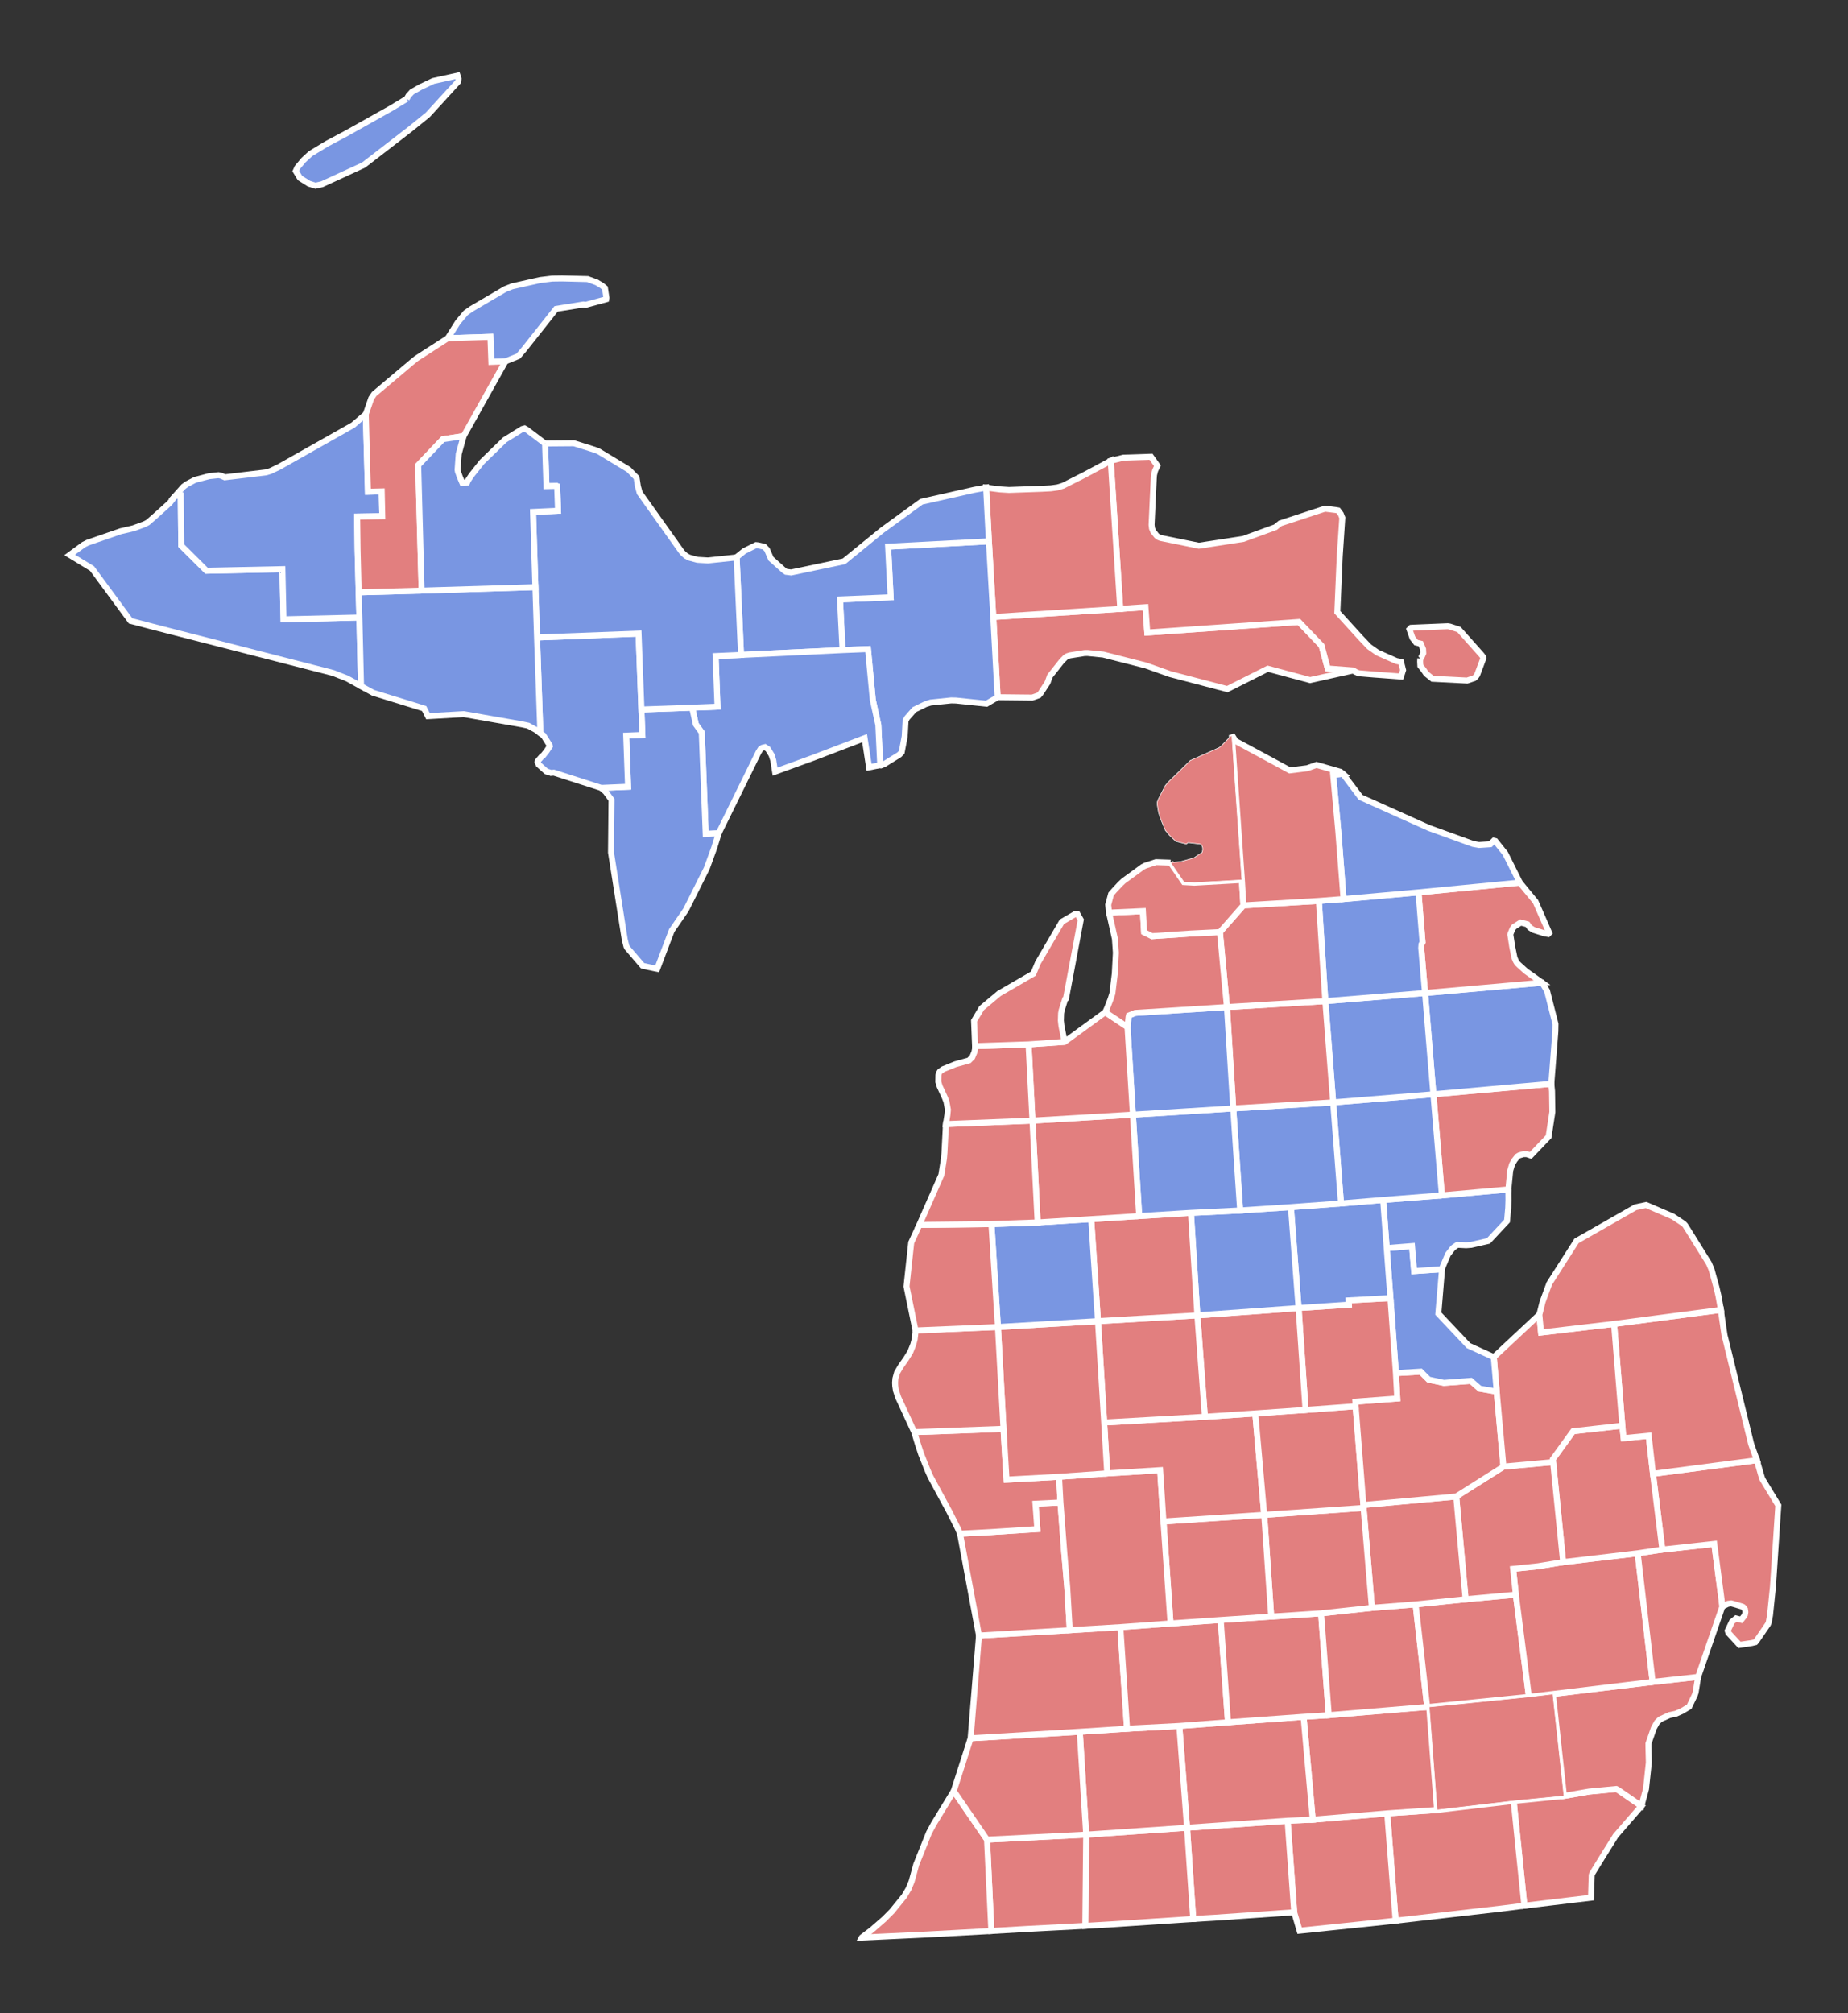 <?xml version="1.0" encoding="UTF-8" standalone="no"?>
<!-- Created with Inkscape (http://www.inkscape.org/) -->

<svg
   xmlns:dc="http://purl.org/dc/elements/1.1/"
   xmlns:cc="http://creativecommons.org/ns#"
   xmlns:rdf="http://www.w3.org/1999/02/22-rdf-syntax-ns#"
   xmlns:svg="http://www.w3.org/2000/svg"
   xmlns="http://www.w3.org/2000/svg"
   xmlns:sodipodi="http://sodipodi.sourceforge.net/DTD/sodipodi-0.dtd"
   xmlns:inkscape="http://www.inkscape.org/namespaces/inkscape"
   width="287.032"
   height="312.667"
   id="svg6173"
   sodipodi:version="0.32"
   inkscape:version="0.91 r13725"
   version="1.0"
   sodipodi:docname="Michigan gubernatorial election 1978.svg"
   inkscape:output_extension="org.inkscape.output.svg.inkscape">
  <rect width="100%" height="100%" fill="#333333" stroke="none"/>
  <title
     id="title4217">Michigan gubernatorial election 1978</title>
  <defs
     id="defs6175">
    <inkscape:perspective
       sodipodi:type="inkscape:persp3d"
       inkscape:vp_x="0 : 526.18109 : 1"
       inkscape:vp_y="0 : 1000 : 0"
       inkscape:vp_z="744.09448 : 526.18109 : 1"
       inkscape:persp3d-origin="372.04724 : 350.78739 : 1"
       id="perspective6181" />
  </defs>
  <sodipodi:namedview
     id="base"
     pagecolor="#ffffff"
     bordercolor="#666666"
     borderopacity="1.0"
     gridtolerance="10000"
     guidetolerance="10"
     objecttolerance="10"
     inkscape:pageopacity="0.0"
     inkscape:pageshadow="2"
     inkscape:zoom="1.3653484"
     inkscape:cx="172.68953"
     inkscape:cy="151.27986"
     inkscape:document-units="px"
     inkscape:current-layer="layer1"
     showgrid="false"
     showguides="true"
     inkscape:guide-bbox="true"
     inkscape:window-width="1024"
     inkscape:window-height="721"
     inkscape:window-x="726"
     inkscape:window-y="75"
     inkscape:window-maximized="0" />
  <g
     inkscape:label="Layer 1"
     inkscape:groupmode="layer"
     id="layer1"
     transform="translate(-294.328,-306.956)">
    <path
       style="font-size:12px;fill-opacity:1;fill-rule:nonzero;stroke:#ffffff;stroke-width:0.928;fill:#7996e2"
       d="M 321.575,383.937 L 322.402,383.911 L 322.484,391.699 L 326.403,395.601 L 338.192,395.351 L 338.369,403.144 L 350.149,402.862 L 350.405,413.526 L 348.229,412.326 L 346.113,411.495 L 344.794,411.146 L 343.105,410.716 L 320.647,404.959 L 317.486,404.141 L 314.607,403.385 L 308.628,395.261 L 305.15,393.143 L 307.32,391.549 L 307.955,391.232 L 313.067,389.465 L 315.038,389.008 L 316.765,388.378 L 317.288,388.101 L 318.294,387.232 L 320.682,385.079 L 321.575,383.937"
       id="MI_Gogebic"
       inkscape:label="Gogebic, MI" />
    <path
       style="font-size:12px;fill-opacity:1;fill-rule:nonzero;stroke:#ffffff;stroke-width:0.928;fill:#7996e2"
       d="M 351.144,371.28 L 351.476,383.33 L 353.617,383.276 L 353.704,387.132 L 349.803,387.196 L 349.867,392.32 L 350.037,398.956 L 350.149,402.862 L 338.369,403.144 L 338.192,395.351 L 326.403,395.601 L 322.484,391.699 L 322.402,383.911 L 321.575,383.937 L 322.821,382.538 L 323.346,382.152 L 324.613,381.486 L 326.812,380.91 L 328.262,380.755 L 328.673,380.839 L 329.244,381.088 L 335.641,380.323 L 336.32,380.12 L 337.649,379.485 L 349.154,372.988 L 351.144,371.28"
       id="MI_Ontonagon"
       inkscape:label="Ontonagon, MI" />
    <path
       style="font-size:12px;fill-opacity:1;fill-rule:nonzero;stroke:#ffffff;stroke-width:0.928;fill:#e27f7f"
       d="M 537.247,585.88 L 541.171,585.198 L 545.359,584.8 L 545.637,584.941 L 549.272,587.446 L 545.273,592.06 L 543.316,595.194 L 541.765,597.718 L 541.611,597.985 L 541.552,598.186 L 541.442,601.684 L 531.096,602.926 L 529.428,586.657 L 537.247,585.88"
       id="MI_Monroe"
       inkscape:label="Monroe, MI" />
    <path
       style="font-size:12px;fill-opacity:1;fill-rule:nonzero;stroke:#ffffff;stroke-width:0.928;fill:#e27f7f"
       d="M 529.428,586.657 L 531.096,602.926 L 527.171,603.418 L 511.098,605.253 L 509.79,588.59 L 517.534,588.059 L 529.428,586.657"
       id="MI_Lenawee"
       inkscape:label="Lenawee, MI" />
    <path
       style="font-size:12px;fill-opacity:1;fill-rule:nonzero;stroke:#ffffff;stroke-width:0.928;fill:#e27f7f"
       d="M 509.79,588.59 L 511.098,605.253 L 509.81,605.394 L 496.185,606.807 L 495.342,603.949 L 494.321,589.733 L 498.226,589.565 L 509.79,588.59"
       id="MI_Hillsdale"
       inkscape:label="Hillsdale, MI" />
    <path
       style="font-size:12px;fill-opacity:1;fill-rule:nonzero;stroke:#ffffff;stroke-width:0.928;fill:#e27f7f"
       d="M 478.699,590.82 L 494.321,589.733 L 495.342,603.949 L 482.87,604.802 L 479.659,604.99 L 478.699,590.82"
       id="MI_Branch"
       inkscape:label="Branch, MI" />
    <path
       style="font-size:12px;fill-opacity:1;fill-rule:nonzero;stroke:#ffffff;stroke-width:0.928;fill:#e27f7f"
       d="M 463.032,591.895 L 478.699,590.82 L 479.659,604.99 L 467.315,605.804 L 462.895,606.061 L 463.032,591.895"
       id="MI_St._Joseph"
       inkscape:label="St. Joseph, MI" />
    <path
       style="font-size:12px;fill-opacity:1;fill-rule:nonzero;stroke:#ffffff;stroke-width:0.928;fill:#e27f7f"
       d="M 447.633,592.669 L 463.032,591.895 L 462.895,606.061 L 453.789,606.539 L 448.304,606.857 L 447.633,592.669"
       id="MI_Cass"
       inkscape:label="Cass, MI" />
    <path
       style="font-size:12px;fill-opacity:1;fill-rule:nonzero;stroke:#ffffff;stroke-width:0.928;fill:#e27f7f"
       d="M 442.463,585.122 L 447.633,592.669 L 448.304,606.857 L 438.288,607.4 L 428.183,607.876 L 428.198,607.849 L 429.732,606.685 L 431.664,605.003 L 432.881,603.778 L 434.775,601.446 L 435.446,600.304 L 435.912,599.183 L 436.647,596.507 L 438.612,591.608 L 439.347,590.236 L 442.463,585.122"
       id="MI_Berrien"
       inkscape:label="Berrien, MI" />
    <path
       style="font-size:12px;fill-opacity:1;fill-rule:nonzero;stroke:#ffffff;stroke-width:0.928;fill:#e27f7f"
       d="M 551.018,568.177 L 558.081,567.395 L 557.692,569.814 L 557.548,570.236 L 556.698,572.02 L 555.575,572.694 L 554.633,573.109 L 553.784,573.292 L 553.656,573.311 L 552.178,573.985 L 551.697,574.454 L 551.208,575.334 L 550.361,577.766 L 550.368,577.921 L 550.361,578.068 L 550.427,580.689 L 549.988,584.804 L 549.272,587.446 L 545.637,584.941 L 545.359,584.8 L 541.171,585.198 L 537.247,585.88 L 535.52,570.047 L 551.018,568.177"
       id="MI_Wayne"
       inkscape:label="Wayne, MI" />
    <path
       style="font-size:12px;fill-opacity:1;fill-rule:nonzero;stroke:#ffffff;stroke-width:0.928;fill:#e27f7f"
       d="M 515.997,572.067 L 516.314,572.054 L 517.534,588.059 L 509.79,588.59 L 498.226,589.565 L 496.801,573.592 L 500.718,573.336 L 515.997,572.067"
       id="MI_Jackson"
       inkscape:label="Jackson, MI" />
    <path
       style="font-size:12px;fill-opacity:1;fill-rule:nonzero;stroke:#ffffff;stroke-width:0.928;fill:#e27f7f"
       d="M 485.06,574.439 L 496.801,573.592 L 498.226,589.565 L 494.321,589.733 L 478.699,590.82 L 477.501,575.014 L 485.06,574.439"
       id="MI_Calhoun"
       inkscape:label="Calhoun, MI" />
    <path
       style="font-size:12px;fill-opacity:1;fill-rule:nonzero;stroke:#ffffff;stroke-width:0.928;fill:#e27f7f"
       d="M 469.379,575.438 L 477.501,575.014 L 478.699,590.82 L 463.032,591.895 L 462.033,575.915 L 469.379,575.438"
       id="MI_Kalamazoo"
       inkscape:label="Kalamazoo, MI" />
    <path
       style="font-size:12px;fill-opacity:1;fill-rule:nonzero;stroke:#ffffff;stroke-width:0.928;fill:#e27f7f"
       d="M 445.085,576.927 L 462.033,575.915 L 463.032,591.895 L 447.633,592.669 L 442.463,585.122 L 445.085,576.927"
       id="MI_Van_Buren"
       inkscape:label="Van Buren, MI" />
    <path
       style="font-size:12px;fill-opacity:1;fill-rule:nonzero;stroke:#ffffff;stroke-width:0.928;fill:#e27f7f"
       d="M 460.485,560.14 L 468.338,559.664 L 469.379,575.438 L 462.033,575.915 L 445.085,576.927 L 446.385,560.974 L 460.485,560.14"
       id="MI_Allegan"
       inkscape:label="Allegan, MI" />
    <path
       style="font-size:12px;fill-opacity:1;fill-rule:nonzero;stroke:#ffffff;stroke-width:0.928;fill:#e27f7f"
       d="M 483.93,558.554 L 485.06,574.439 L 477.501,575.014 L 469.379,575.438 L 468.338,559.664 L 476.137,559.094 L 483.93,558.554"
       id="MI_Barry"
       inkscape:label="Barry, MI" />
    <path
       style="font-size:12px;fill-opacity:1;fill-rule:nonzero;stroke:#ffffff;stroke-width:0.928;fill:#e27f7f"
       d="M 491.772,558.028 L 499.517,557.522 L 500.718,573.336 L 496.801,573.592 L 485.06,574.439 L 483.93,558.554 L 491.772,558.028"
       id="MI_Eaton"
       inkscape:label="Eaton, MI" />
    <path
       style="font-size:12px;fill-opacity:1;fill-rule:nonzero;stroke:#ffffff;stroke-width:0.928;fill:#e27f7f"
       d="M 507.41,556.668 L 514.201,556.129 L 515.997,572.067 L 500.718,573.336 L 499.517,557.522 L 507.41,556.668"
       id="MI_Ingham"
       inkscape:label="Ingham, MI" />
    <path
       style="font-size:12px;fill-opacity:1;fill-rule:nonzero;stroke:#ffffff;stroke-width:0.928;fill:#e27f7f"
       d="M 529.769,554.621 L 531.804,570.493 L 516.314,572.054 L 515.997,572.067 L 514.201,556.129 L 521.968,555.332 L 529.769,554.621"
       id="MI_Livingston"
       inkscape:label="Livingston, MI" />
    <path
       style="font-size:12px;fill-opacity:1;fill-rule:nonzero;stroke:#ffffff;stroke-width:0.928;fill:#e27f7f"
       d="M 548.693,548.196 L 551.018,568.177 L 535.52,570.047 L 531.804,570.493 L 529.769,554.621 L 529.345,550.615 L 533.234,550.206 L 537.114,549.568 L 548.693,548.196"
       id="MI_Oakland"
       inkscape:label="Oakland, MI" />
    <path
       style="font-size:12px;fill-opacity:1;fill-rule:nonzero;stroke:#ffffff;stroke-width:0.928;fill:#e27f7f"
       d="M 552.524,547.623 L 560.587,546.735 L 561.722,555.38 L 561.845,556.462 L 558.081,567.395 L 551.018,568.177 L 548.693,548.196 L 552.524,547.623"
       id="MI_Macomb"
       inkscape:label="Macomb, MI" />
    <path
       style="font-size:12px;fill-opacity:1;fill-rule:nonzero;stroke:#ffffff;stroke-width:0.928;fill:#e27f7f"
       d="M 551.07,535.853 L 567.214,533.736 L 567.28,534.024 L 567.837,535.968 L 568.06,536.661 L 570.538,540.746 L 569.702,553.387 L 569.247,557.821 L 569.049,558.92 L 568.922,559.216 L 567.131,561.823 L 566.968,562.005 L 566.402,562.14 L 564.503,562.424 L 562.775,560.549 L 562.671,560.228 L 563.33,558.835 L 563.975,558.311 L 564.773,558.525 L 565.212,557.97 L 565.35,557.727 L 565.419,557.336 L 565.359,556.904 L 565.091,556.557 L 564.936,556.472 L 563.591,556.072 L 563.216,555.973 L 562.706,556.043 L 561.895,556.437 L 561.845,556.462 L 561.722,555.38 L 560.587,546.735 L 552.524,547.623 L 551.07,535.853"
       id="MI_St._Clair"
       inkscape:label="St. Clair, MI" />
    <path
       style="font-size:12px;fill-opacity:1;fill-rule:nonzero;stroke:#ffffff;stroke-width:0.928;fill:#e27f7f"
       d="M 535.558,534.036 L 535.516,533.587 L 538.662,529.238 L 546.312,528.375 L 546.517,530.32 L 550.405,529.935 L 551.07,535.853 L 552.524,547.623 L 548.693,548.196 L 537.114,549.568 L 535.558,534.036"
       id="MI_Lapeer"
       inkscape:label="Lapeer, MI" />
    <path
       style="font-size:12px;fill-opacity:1;fill-rule:nonzero;stroke:#ffffff;stroke-width:0.928;fill:#e27f7f"
       d="M 527.845,534.737 L 535.558,534.036 L 537.114,549.568 L 533.234,550.206 L 529.345,550.615 L 529.769,554.621 L 521.968,555.332 L 520.507,539.375 L 527.845,534.737"
       id="MI_Genesee"
       inkscape:label="Genesee, MI" />
    <path
       style="font-size:12px;fill-opacity:1;fill-rule:nonzero;stroke:#ffffff;stroke-width:0.928;fill:#e27f7f"
       d="M 520.507,539.375 L 521.968,555.332 L 514.201,556.129 L 507.41,556.668 L 506.118,541.148 L 506.091,540.69 L 520.507,539.375"
       id="MI_Shiawassee"
       inkscape:label="Shiawassee, MI" />
    <path
       style="font-size:12px;fill-opacity:1;fill-rule:nonzero;stroke:#ffffff;stroke-width:0.928;fill:#e27f7f"
       d="M 506.118,541.148 L 507.41,556.668 L 499.517,557.522 L 491.772,558.028 L 490.687,542.22 L 506.118,541.148"
       id="MI_Clinton"
       inkscape:label="Clinton, MI" />
    <path
       style="font-size:12px;fill-opacity:1;fill-rule:nonzero;stroke:#ffffff;stroke-width:0.928;fill:#e27f7f"
       d="M 475.036,543.253 L 490.687,542.22 L 491.772,558.028 L 483.93,558.554 L 476.137,559.094 L 475.036,543.253"
       id="MI_Ionia"
       inkscape:label="Ionia, MI" />
    <path
       style="font-size:12px;fill-opacity:1;fill-rule:nonzero;stroke:#ffffff;stroke-width:0.928;fill:#e27f7f"
       d="M 459.037,540.304 L 459.638,548.192 L 460.093,553.512 L 460.485,560.14 L 446.385,560.974 L 443.439,545.153 L 448.274,544.899 L 455.445,544.435 L 455.158,540.492 L 459.037,540.304"
       id="MI_Ottawa"
       inkscape:label="Ottawa, MI" />
    <path
       style="font-size:12px;fill-opacity:1;fill-rule:nonzero;stroke:#ffffff;stroke-width:0.928;fill:#e27f7f"
       d="M 436.33,529.382 L 450.194,528.868 L 450.665,536.756 L 458.823,536.312 L 459.037,540.304 L 455.158,540.492 L 455.445,544.435 L 448.274,544.899 L 443.439,545.153 L 443.099,544.345 L 441.784,541.727 L 438.876,536.355 L 438.431,535.37 L 437.4,532.78 L 436.876,531.185 L 436.33,529.382"
       id="MI_Muskegon"
       inkscape:label="Muskegon, MI" />
    <path
       style="font-size:12px;fill-opacity:1;fill-rule:nonzero;stroke:#ffffff;stroke-width:0.928;fill:#e27f7f"
       d="M 458.823,536.312 L 466.299,535.786 L 474.519,535.285 L 475.036,543.253 L 476.137,559.094 L 468.338,559.664 L 460.485,560.14 L 460.093,553.512 L 459.638,548.192 L 459.037,540.304 L 458.823,536.312"
       id="MI_Kent"
       inkscape:label="Kent, MI" />
    <path
       style="font-size:12px;fill-opacity:1;fill-rule:nonzero;stroke:#ffffff;stroke-width:0.928;fill:#e27f7f"
       d="M 489.296,526.474 L 490.687,542.22 L 475.036,543.253 L 474.519,535.285 L 466.299,535.786 L 465.828,527.883 L 481.469,526.994 L 489.296,526.474"
       id="MI_Montcalm"
       inkscape:label="Montcalm, MI" />
    <path
       style="font-size:12px;fill-opacity:1;fill-rule:nonzero;stroke:#ffffff;stroke-width:0.928;fill:#e27f7f"
       d="M 497.107,525.933 L 504.884,525.361 L 506.091,540.69 L 506.118,541.148 L 490.687,542.22 L 489.296,526.474 L 497.107,525.933"
       id="MI_Gratiot"
       inkscape:label="Gratiot, MI" />
    <path
       style="font-size:12px;fill-opacity:1;fill-rule:nonzero;stroke:#ffffff;stroke-width:0.928;fill:#e27f7f"
       d="M 526.797,523.082 L 527.845,534.737 L 520.507,539.375 L 506.091,540.69 L 504.884,525.361 L 504.845,524.645 L 511.352,524.153 L 511.142,520.213 L 514.995,519.985 L 516.236,521.221 L 518.589,521.729 L 522.773,521.412 L 524.157,522.619 L 526.797,523.082"
       id="MI_Saginaw"
       inkscape:label="Saginaw, MI" />
    <path
       style="font-size:12px;fill-opacity:1;fill-rule:nonzero;stroke:#ffffff;stroke-width:0.928;fill:#e27f7f"
       d="M 545.023,512.571 L 561.626,510.395 L 561.739,511.337 L 562.18,514.337 L 562.328,514.918 L 566.31,531.201 L 566.504,531.766 L 567.214,533.736 L 551.07,535.853 L 550.405,529.935 L 546.517,530.32 L 546.312,528.375 L 545.023,512.571"
       id="MI_Sanilac"
       inkscape:label="Sanilac, MI" />
    <path
       style="font-size:12px;fill-opacity:1;fill-rule:nonzero;stroke:#ffffff;stroke-width:0.928;fill:#e27f7f"
       d="M 533.419,511.117 L 533.684,513.905 L 545.023,512.571 L 546.312,528.375 L 538.662,529.238 L 535.516,533.587 L 535.558,534.036 L 527.845,534.737 L 526.797,523.082 L 526.343,517.734 L 533.419,511.117"
       id="MI_Tuscola"
       inkscape:label="Tuscola, MI" />
    <path
       style="font-size:12px;fill-opacity:1;fill-rule:nonzero;stroke:#ffffff;stroke-width:0.928;fill:#e27f7f"
       d="M 545.023,512.571 L 533.684,513.905 L 533.419,511.117 L 533.482,510.898 L 533.927,509.126 L 534.969,506.292 L 539.192,499.68 L 548.356,494.452 L 550.005,494.103 L 554.167,495.892 L 555.81,496.985 L 556.068,497.251 L 557.184,499.032 L 559.758,503.171 L 560.159,504.108 L 560.928,506.89 L 561.228,508.17 L 561.626,510.395 L 545.023,512.571"
       id="MI_Huron"
       inkscape:label="Huron, MI" />
    <path
       style="font-size:12px;fill-opacity:1;fill-rule:nonzero;stroke:#ffffff;stroke-width:0.928;fill:#7996e2"
       d="M 509.709,500.8 L 513.643,500.485 L 513.978,504.37 L 518.305,504.071 L 517.73,510.973 L 522.42,515.942 L 526.343,517.734 L 526.797,523.082 L 524.157,522.619 L 522.773,521.412 L 518.589,521.729 L 516.236,521.221 L 514.995,519.985 L 511.142,520.213 L 510.288,508.563 L 509.709,500.8"
       id="MI_Bay"
       inkscape:label="Bay, MI" />
    <path
       style="font-size:12px;fill-opacity:1;fill-rule:nonzero;stroke:#ffffff;stroke-width:0.928;fill:#e27f7f"
       d="M 496.026,510.107 L 503.833,509.583 L 503.784,508.915 L 510.288,508.563 L 511.142,520.213 L 511.352,524.153 L 504.845,524.645 L 504.884,525.361 L 497.107,525.933 L 496.026,510.107"
       id="MI_Midland"
       inkscape:label="Midland, MI" />
    <path
       style="font-size:12px;fill-opacity:1;fill-rule:nonzero;stroke:#ffffff;stroke-width:0.928;fill:#e27f7f"
       d="M 496.026,510.107 L 497.107,525.933 L 489.296,526.474 L 481.469,526.994 L 480.303,511.245 L 496.026,510.107"
       id="MI_Isabella"
       inkscape:label="Isabella, MI" />
    <path
       style="font-size:12px;fill-opacity:1;fill-rule:nonzero;stroke:#ffffff;stroke-width:0.928;fill:#e27f7f"
       d="M 464.863,512.141 L 480.303,511.245 L 481.469,526.994 L 465.828,527.883 L 464.863,512.141"
       id="MI_Mecosta"
       inkscape:label="Mecosta, MI" />
    <path
       style="font-size:12px;fill-opacity:1;fill-rule:nonzero;stroke:#ffffff;stroke-width:0.928;fill:#e27f7f"
       d="M 464.863,512.141 L 465.828,527.883 L 466.299,535.786 L 458.823,536.312 L 450.665,536.756 L 450.194,528.868 L 449.327,513.049 L 464.863,512.141"
       id="MI_Newaygo"
       inkscape:label="Newaygo, MI" />
    <path
       style="font-size:12px;fill-opacity:1;fill-rule:nonzero;stroke:#ffffff;stroke-width:0.928;fill:#e27f7f"
       d="M 436.525,513.587 L 449.327,513.049 L 450.194,528.868 L 436.33,529.382 L 434.192,524.744 L 433.845,523.999 L 433.486,522.919 L 433.379,522.218 L 433.352,521.692 L 433.405,521.044 L 433.652,520.152 L 434.224,519.181 L 435.093,517.939 L 435.716,516.925 L 436.18,515.758 L 436.396,514.942 L 436.536,513.728 L 436.525,513.587"
       id="MI_Oceana"
       inkscape:label="Oceana, MI" />
    <path
       style="font-size:12px;fill-opacity:1;fill-rule:nonzero;stroke:#ffffff;stroke-width:0.928;fill:#7996e2"
       d="M 528.609,491.683 L 528.621,493.38 L 528.583,494.535 L 528.402,496.587 L 525.512,499.68 L 522.833,500.295 L 522.053,500.352 L 520.695,500.286 L 520.105,500.687 L 519.901,500.898 L 519.226,501.769 L 518.403,503.71 L 518.305,504.071 L 513.978,504.37 L 513.643,500.485 L 509.709,500.8 L 509.158,493.319 L 518.282,492.606 L 528.609,491.683"
       id="MI_Arenac"
       inkscape:label="Arenac, MI" />
    <path
       style="font-size:12px;fill-opacity:1;fill-rule:nonzero;stroke:#ffffff;stroke-width:0.928;fill:#7996e2"
       d="M 509.158,493.319 L 510.288,508.563 L 503.784,508.915 L 503.833,509.583 L 496.026,510.107 L 494.833,494.431 L 502.613,493.859 L 509.158,493.319"
       id="MI_Gladwin"
       inkscape:label="Gladwin, MI" />
    <path
       style="font-size:12px;fill-opacity:1;fill-rule:nonzero;stroke:#ffffff;stroke-width:0.928;fill:#7996e2"
       d="M 486.946,494.951 L 494.833,494.431 L 496.026,510.107 L 480.303,511.245 L 479.305,495.325 L 486.946,494.951"
       id="MI_Clare"
       inkscape:label="Clare, MI" />
    <path
       style="font-size:12px;fill-opacity:1;fill-rule:nonzero;stroke:#ffffff;stroke-width:0.928;fill:#e27f7f"
       d="M 479.305,495.325 L 480.303,511.245 L 464.863,512.141 L 463.812,496.299 L 471.268,495.821 L 479.305,495.325"
       id="MI_Osceola"
       inkscape:label="Osceola, MI" />
    <path
       style="font-size:12px;fill-opacity:1;fill-rule:nonzero;stroke:#ffffff;stroke-width:0.928;fill:#7996e2"
       d="M 463.812,496.299 L 464.863,512.141 L 449.327,513.049 L 448.318,497.069 L 455.495,496.813 L 463.812,496.299"
       id="MI_Lake"
       inkscape:label="Lake, MI" />
    <path
       style="font-size:12px;fill-opacity:1;fill-rule:nonzero;stroke:#ffffff;stroke-width:0.928;fill:#e27f7f"
       d="M 437.119,497.192 L 448.318,497.069 L 449.327,513.049 L 436.525,513.587 L 435.127,506.748 L 435.86,499.935 L 437.119,497.192"
       id="MI_Mason"
       inkscape:label="Mason, MI" />
    <path
       style="font-size:12px;fill-opacity:1;fill-rule:nonzero;stroke:#ffffff;stroke-width:0.928;fill:#e27f7f"
       d="M 516.963,476.909 L 535.278,475.281 L 535.391,476.427 L 535.441,479.665 L 534.857,483.489 L 532.07,486.413 L 531.478,486.209 L 530.951,486.201 L 530.276,486.407 L 530.019,486.567 L 529.561,487.146 L 529.181,487.796 L 528.895,488.764 L 528.609,491.683 L 518.282,492.606 L 516.963,476.909"
       id="MI_Iosco"
       inkscape:label="Iosco, MI" />
    <path
       style="font-size:12px;fill-opacity:1;fill-rule:nonzero;stroke:#ffffff;stroke-width:0.928;fill:#7996e2"
       d="M 516.963,476.909 L 518.282,492.606 L 509.158,493.319 L 502.613,493.859 L 501.396,478.168 L 516.963,476.909"
       id="MI_Ogemaw"
       inkscape:label="Ogemaw, MI" />
    <path
       style="font-size:12px;fill-opacity:1;fill-rule:nonzero;stroke:#ffffff;stroke-width:0.928;fill:#7996e2"
       d="M 485.876,479.109 L 501.396,478.168 L 502.613,493.859 L 494.833,494.431 L 486.946,494.951 L 485.876,479.109"
       id="MI_Roscommon"
       inkscape:label="Roscommon, MI" />
    <path
       style="font-size:12px;fill-opacity:1;fill-rule:nonzero;stroke:#ffffff;stroke-width:0.928;fill:#7996e2"
       d="M 485.876,479.109 L 486.946,494.951 L 479.305,495.325 L 471.268,495.821 L 470.288,480.078 L 485.876,479.109"
       id="MI_Missaukee"
       inkscape:label="Missaukee, MI" />
    <path
       style="font-size:12px;fill-opacity:1;fill-rule:nonzero;stroke:#ffffff;stroke-width:0.928;fill:#e27f7f"
       d="M 454.692,481.001 L 470.288,480.078 L 471.268,495.821 L 463.812,496.299 L 455.495,496.813 L 454.692,481.001"
       id="MI_Wexford"
       inkscape:label="Wexford, MI" />
    <path
       style="font-size:12px;fill-opacity:1;fill-rule:nonzero;stroke:#ffffff;stroke-width:0.928;fill:#e27f7f"
       d="M 454.692,481.001 L 455.495,496.813 L 448.318,497.069 L 437.119,497.192 L 440.539,489.43 L 440.949,486.864 L 441.024,485.968 L 441.253,481.536 L 454.692,481.001"
       id="MI_Manistee"
       inkscape:label="Manistee, MI" />
    <path
       style="font-size:12px;fill-opacity:1;fill-rule:nonzero;stroke:#ffffff;stroke-width:0.928;fill:#7996e2"
       d="M 515.667,461.182 L 533.846,459.579 L 534.612,460.837 L 535.929,466.005 L 535.91,467.13 L 535.278,475.281 L 516.963,476.909 L 515.667,461.182"
       id="MI_Alcona"
       inkscape:label="Alcona, MI" />
    <path
       style="font-size:12px;fill-opacity:1;fill-rule:nonzero;stroke:#ffffff;stroke-width:0.928;fill:#7996e2"
       d="M 500.18,462.445 L 515.667,461.182 L 516.963,476.909 L 501.396,478.168 L 500.18,462.445"
       id="MI_Oscoda"
       inkscape:label="Oscoda, MI" />
    <path
       style="font-size:12px;fill-opacity:1;fill-rule:nonzero;stroke:#ffffff;stroke-width:0.928;fill:#e27f7f"
       d="M 484.897,463.365 L 500.18,462.445 L 501.396,478.168 L 485.876,479.109 L 484.897,463.365"
       id="MI_Crawford"
       inkscape:label="Crawford, MI" />
    <path
       style="font-size:12px;fill-opacity:1;fill-rule:nonzero;stroke:#ffffff;stroke-width:0.928;fill:#7996e2"
       d="M 484.897,463.365 L 485.876,479.109 L 470.288,480.078 L 469.452,466.466 L 469.62,464.891 L 469.676,464.669 L 470.649,464.273 L 484.897,463.365"
       id="MI_Kalkaska"
       inkscape:label="Kalkaska, MI" />
    <path
       style="font-size:12px;fill-opacity:1;fill-rule:nonzero;stroke:#ffffff;stroke-width:0.928;fill:#e27f7f"
       d="M 465.994,464.159 L 469.452,466.466 L 470.288,480.078 L 454.692,481.001 L 454.082,469.162 L 459.677,468.766 L 465.994,464.159"
       id="MI_Grand_Traverse"
       inkscape:label="Grand Treverse, MI" />
    <path
       style="font-size:12px;fill-opacity:1;fill-rule:nonzero;stroke:#ffffff;stroke-width:0.928;fill:#e27f7f"
       d="M 454.082,469.162 L 454.692,481.001 L 441.253,481.536 L 441.481,480.105 L 441.556,479.299 L 441.331,478.054 L 441.078,477.405 L 440.276,475.67 L 440.067,474.978 L 440.086,473.934 L 440.13,473.683 L 440.321,473.358 L 440.831,473.003 L 442.722,472.24 L 444.829,471.657 L 445.343,471.143 L 445.669,470.368 L 445.773,469.835 L 445.774,469.437 L 454.082,469.162"
       id="MI_Benzie"
       inkscape:label="Benzie, MI" />
    <path
       style="font-size:12px;fill-opacity:1;fill-rule:nonzero;stroke:#ffffff;stroke-width:0.928;fill:#e27f7f"
       d="M 459.677,468.766 L 454.082,469.162 L 445.774,469.437 L 445.618,465.5 L 446.794,463.528 L 449.518,461.247 L 454.835,458.164 L 455.536,456.485 L 459.258,450.116 L 461.347,448.902 L 461.677,448.904 L 462.189,449.816 L 459.894,462.054 L 459.767,462.143 L 459.222,463.875 L 459.136,464.332 L 459.099,465.456 L 459.187,466.255 L 459.677,468.766"
       id="MI_Leelanau"
       inkscape:label="Leelanau, MI" />
    <path
       style="font-size:12px;fill-opacity:1;fill-rule:nonzero;stroke:#ffffff;stroke-width:0.928;fill:#e27f7f"
       d="M 530.388,444.032 L 532.83,446.99 L 534.954,451.849 L 534.791,452.013 L 534.25,451.927 L 532.518,451.382 L 531.934,451.02 L 531.579,450.51 L 530.526,450.237 L 529.484,450.9 L 529.251,451.223 L 528.94,451.968 L 528.918,452.125 L 529.207,453.993 L 529.554,455.691 L 529.765,456.194 L 529.97,456.538 L 530.242,456.805 L 531.337,457.794 L 533.846,459.579 L 515.667,461.182 L 515.068,454.178 L 515.113,453.61 L 515.273,453.301 L 514.65,445.55 L 530.388,444.032"
       id="MI_Alpena"
       inkscape:label="Alpena, MI" />
    <path
       style="font-size:12px;fill-opacity:1;fill-rule:nonzero;stroke:#ffffff;stroke-width:0.928;fill:#7996e2"
       d="M 514.65,445.55 L 515.273,453.301 L 515.113,453.61 L 515.068,454.178 L 515.667,461.182 L 500.18,462.445 L 499.175,446.876 L 503.01,446.584 L 514.65,445.55"
       id="MI_Montmorency"
       inkscape:label="Montmorency, MI" />
    <path
       style="font-size:12px;fill-opacity:1;fill-rule:nonzero;stroke:#ffffff;stroke-width:0.928;fill:#e27f7f"
       d="M 487.456,447.573 L 499.175,446.876 L 500.18,462.445 L 484.897,463.365 L 483.803,451.722 L 487.456,447.573"
       id="MI_Otsego"
       inkscape:label="Otsego, MI" />
    <path
       style="font-size:12px;fill-opacity:1;fill-rule:nonzero;stroke:#ffffff;stroke-width:0.928;fill:#e27f7f"
       d="M 466.587,448.714 L 466.964,448.683 L 471.844,448.463 L 472.033,451.737 L 473.258,452.352 L 479.223,451.946 L 483.803,451.722 L 484.897,463.365 L 470.649,464.273 L 469.676,464.669 L 469.62,464.891 L 469.452,466.466 L 465.994,464.159 L 466.274,463.54 L 466.82,462.138 L 467.103,461.248 L 467.478,458.16 L 467.645,454.932 L 467.497,452.768 L 466.587,448.714"
       id="MI_Antrim"
       inkscape:label="Antrim, MI" />
    <path
       style="font-size:12px;fill-opacity:1;fill-rule:nonzero;stroke:#ffffff;stroke-width:0.928;fill:#e27f7f"
       d="M 476.142,440.933 L 478.215,443.954 L 479.829,444.046 L 487.219,443.628 L 487.456,447.573 L 483.803,451.722 L 479.223,451.946 L 473.258,452.352 L 472.033,451.737 L 471.844,448.463 L 466.964,448.683 L 466.587,448.714 L 466.454,447.469 L 466.9,445.813 L 467.388,445.249 L 468.327,444.247 L 468.821,443.782 L 471.815,441.595 L 472.219,441.393 L 473.881,440.855 L 476.142,440.933"
       id="MI_Charlevoix"
       inkscape:label="Charlevoix, MI" />
    <path
       style="font-size:12px;fill-opacity:1;fill-rule:nonzero;stroke:#ffffff;stroke-width:0.928;fill:#7996e2"
       d="M 530.388,444.032 L 514.65,445.55 L 503.01,446.584 L 502.192,436.048 L 501.398,427.289 L 502.907,427.141 L 505.65,430.778 L 516.263,435.543 L 523.104,438.018 L 524.031,438.19 L 525.81,438.069 L 526.346,437.525 L 526.593,437.583 L 528.135,439.515 L 530.388,444.032"
       id="MI_Presque_Isle"
       inkscape:label="Presque Isle, MI" />
    <path
       style="font-size:12px;fill-opacity:1;fill-rule:nonzero;stroke:#ffffff;stroke-width:0.928;fill:#e27f7f"
       d="M 487.219,443.628 L 485.655,421.103 L 486.242,422.053 L 494.66,426.599 L 497.356,426.269 L 498.81,425.753 L 502.528,426.823 L 502.907,427.141 L 501.398,427.289 L 502.192,436.048 L 503.01,446.584 L 499.175,446.876 L 487.456,447.573 L 487.219,443.628"
       id="MI_Cheboygan"
       inkscape:label="Cheboygan, MI" />
    <path
       style="font-size:12px;fill-opacity:1;fill-rule:nonzero;stroke:#ffffff;stroke-width:0.928;fill:#e27f7f"
       d="M 448.605,402.782 L 468.326,401.522 L 472.24,401.251 L 472.523,405.198 L 496.083,403.554 L 499.598,407.228 L 500.551,410.778 L 504.532,411.081 L 497.815,412.58 L 491.241,410.815 L 484.953,413.984 L 476.061,411.649 L 472.289,410.308 L 465.68,408.622 L 463.251,408.377 L 462.772,408.385 L 460.492,408.749 L 460.103,408.875 L 459.823,409.051 L 459.262,409.611 L 457.403,411.958 L 457.033,412.975 L 455.958,414.618 L 455.689,414.935 L 454.655,415.3 L 449.283,415.243 L 448.605,402.782"
       id="MI_Mackinac"
       inkscape:label="Mackinac, MI" />
    <path
       style="font-size:12px;fill-opacity:1;fill-rule:nonzero;stroke:#ffffff;stroke-width:0.928;fill:#e27f7f"
       d="M 514.926,409.226 L 515.091,409.076 L 515.391,408.408 L 515.361,407.788 L 515.006,406.93 L 514.272,406.753 L 513.719,406.044 L 513.243,404.702 L 513.479,404.463 L 513.592,404.451 L 519.197,404.217 L 519.497,404.264 L 520.934,404.727 L 524.447,408.673 L 524.691,409.001 L 524.728,409.179 L 523.762,411.763 L 523.572,412.039 L 523.307,412.283 L 522.199,412.654 L 516.834,412.379 L 515.855,411.6 L 515.428,410.978 L 514.937,410.366 L 514.902,409.7 L 514.926,409.226 M 468.326,401.522 L 466.845,378.525 L 468.831,378.034 L 473.105,377.894 L 474.1,379.29 L 473.747,380.032 L 473.569,380.72 L 473.528,381.288 L 473.192,388.472 L 473.257,389.014 L 473.446,389.484 L 473.996,390.175 L 474.274,390.379 L 474.602,390.507 L 480.534,391.714 L 487.438,390.656 L 492.426,388.838 L 493.166,388.241 L 500.126,385.958 L 501.843,386.172 L 502.17,386.234 L 502.573,386.777 L 502.815,387.377 L 502.413,393.383 L 502.042,402.032 L 505.682,406.033 L 506.994,407.412 L 508.283,408.316 L 511.217,409.616 L 511.934,409.76 L 512.256,411.027 L 511.936,412.029 L 507.653,411.711 L 505.334,411.517 L 504.839,411.286 L 504.532,411.081 L 500.551,410.778 L 499.598,407.228 L 496.083,403.554 L 472.523,405.198 L 472.24,401.251 L 468.326,401.522"
       id="MI_Chippewa"
       inkscape:label="Chippewa, MI" />
    <path
       style="font-size:12px;fill-opacity:1;fill-rule:nonzero;stroke:#ffffff;stroke-width:0.928;fill:#e27f7f"
       d="M 447.924,391.032 L 447.492,382.688 L 449.646,382.965 L 451.042,383.051 L 456.154,382.87 L 457.551,382.797 L 458.574,382.657 L 459.431,382.396 L 462.836,380.676 L 466.845,378.525 L 468.326,401.522 L 448.605,402.782 L 447.924,391.032"
       id="MI_Luce"
       inkscape:label="Luce, MI" />
    <path
       style="font-size:12px;fill-opacity:1;fill-rule:nonzero;stroke:#ffffff;stroke-width:0.928;fill:#7996e2"
       d="M 447.924,391.032 L 448.605,402.782 L 449.283,415.243 L 447.555,416.253 L 442.806,415.755 L 442.076,415.737 L 438.872,416.07 L 438.133,416.301 L 436.35,417.168 L 435.225,418.446 L 434.983,418.86 L 434.846,421.326 L 434.378,423.794 L 434.011,424.174 L 431.671,425.629 L 431.169,425.826 L 431.044,425.788 L 430.747,419.544 L 429.888,415.633 L 429.145,407.766 L 425.191,407.922 L 424.796,400.052 L 432.664,399.724 L 432.269,391.857 L 447.924,391.032"
       id="MI_Schoolcraft"
       inkscape:label="Schoolcraft, MI" />
    <path
       style="font-size:12px;fill-opacity:1;fill-rule:nonzero;stroke:#ffffff;stroke-width:0.928;fill:#7996e2"
       d="M 447.924,391.032 L 432.269,391.857 L 432.664,399.724 L 424.796,400.052 L 425.191,407.922 L 409.427,408.675 L 408.741,393.488 L 409.927,392.529 L 411.762,391.619 L 412.032,391.647 L 413.034,391.871 L 413.456,392.303 L 414.073,393.73 L 416.136,395.575 L 416.415,395.761 L 417.216,395.863 L 425.418,394.137 L 431.326,389.321 L 437.441,384.88 L 445.6,383.039 L 447.492,382.688 L 447.924,391.032"
       id="MI_Alger"
       inkscape:label="Alger, MI" />
    <path
       style="font-size:12px;fill-opacity:1;fill-rule:nonzero;stroke:#ffffff;stroke-width:0.928;fill:#7996e2"
       d="M 409.427,408.675 L 425.191,407.922 L 429.145,407.766 L 429.888,415.633 L 430.747,419.544 L 431.044,425.788 L 429.314,426.133 L 428.617,421.597 L 420.635,424.649 L 414.712,426.802 L 414.435,425.044 L 414.173,424.222 L 413.599,423.29 L 413.152,422.997 L 412.754,423.091 L 412.493,423.236 L 412.135,423.806 L 406.818,434.614 L 405.976,436.318 L 405.955,436.38 L 403.939,436.472 L 403.325,420.729 L 402.406,419.45 L 401.832,416.868 L 405.772,416.711 L 405.472,408.849 L 409.427,408.675"
       id="MI_Delta"
       inkscape:label="Delta, MI" />
    <path
       style="font-size:12px;fill-opacity:1;fill-rule:nonzero;stroke:#ffffff;stroke-width:0.928;fill:#7996e2"
       d="M 393.956,417.15 L 401.832,416.868 L 402.406,419.45 L 403.325,420.729 L 403.939,436.472 L 405.955,436.38 L 405.262,438.629 L 404.093,441.837 L 400.875,448.262 L 398.66,451.482 L 396.401,457.429 L 394.973,457.135 L 394.159,456.954 L 394.128,456.939 L 391.758,454.175 L 391.626,453.929 L 391.39,452.986 L 391.374,452.953 L 389.228,439.355 L 389.309,431.177 L 388.419,429.962 L 388.342,429.881 L 388.294,429.844 L 387.718,429.327 L 391.878,429.146 L 391.588,421.206 L 394.098,421.103 L 393.956,417.15"
       id="MI_Menominee"
       inkscape:label="Menominee, MI" />
    <path
       style="font-size:12px;fill-opacity:1;fill-rule:nonzero;stroke:#ffffff;stroke-width:0.928;fill:#7996e2"
       d="M 377.739,405.963 L 393.513,405.365 L 393.956,417.15 L 394.098,421.103 L 391.588,421.206 L 391.878,429.146 L 387.718,429.327 L 380.337,426.952 L 379.906,426.995 L 379.875,426.979 L 379.453,426.846 L 379.189,426.77 L 378.029,425.732 L 377.999,425.713 L 377.814,425.306 L 377.868,425.151 L 377.887,425.12 L 378.476,424.438 L 378.705,424.273 L 379.245,423.586 L 379.724,422.849 L 379.687,422.689 L 379.595,422.54 L 378.73,421.165 L 378.257,420.829 L 377.739,405.963"
       id="MI_Dickinson"
       inkscape:label="Dickinson, MI" />
    <path
       style="font-size:12px;fill-opacity:1;fill-rule:nonzero;stroke:#ffffff;stroke-width:0.928;fill:#7996e2"
       d="M 378.982,375.835 L 383.469,375.8 L 386.223,376.666 L 387.203,376.998 L 391.963,379.878 L 393.199,381.142 L 393.405,382.481 L 393.686,383.494 L 400.13,392.545 L 400.382,392.856 L 400.871,393.292 L 401.361,393.555 L 402.646,393.902 L 404.291,394 L 408.389,393.566 L 408.741,393.488 L 409.427,408.675 L 405.472,408.849 L 405.772,416.711 L 401.832,416.868 L 393.956,417.15 L 393.513,405.365 L 377.739,405.963 L 377.485,398.148 L 377.118,386.463 L 381,386.286 L 380.866,382.459 L 380.79,382.424 L 379.202,382.459 L 378.982,375.835"
       id="MI_Marquette"
       inkscape:label="Marquette, MI" />
    <path
       style="font-size:12px;fill-opacity:1;fill-rule:nonzero;stroke:#ffffff;stroke-width:0.928;fill:#7996e2"
       d="M 359.815,398.686 L 377.485,398.148 L 377.739,405.963 L 378.257,420.829 L 377.537,420.298 L 376.362,419.657 L 375.582,419.492 L 375.513,419.471 L 366.364,417.869 L 360.801,418.186 L 360.208,417 L 352.275,414.553 L 350.405,413.526 L 350.149,402.862 L 350.037,398.956 L 359.815,398.686"
       id="MI_Iron"
       inkscape:label="Iron, MI" />
    <path
       style="font-size:12px;fill-opacity:1;fill-rule:nonzero;stroke:#ffffff;stroke-width:0.928;fill:#7996e2"
       d="M 357.489,322.314 L 357.735,321.897 L 357.796,321.791 L 358.301,321.242 L 359.604,320.496 L 361.617,319.535 L 365.397,318.702 L 365.55,319.167 L 365.514,319.612 L 360.778,324.788 L 358.071,326.985 L 350.802,332.594 L 344.35,335.563 L 343.326,335.798 L 342.307,335.477 L 340.925,334.604 L 340.264,333.524 L 340.516,332.966 L 341.487,331.807 L 342.551,330.828 L 345.088,329.288 L 348.143,327.663 L 355.087,323.766 L 357.489,322.314 M 363.878,359.486 L 365.455,356.991 L 366.672,355.545 L 367.557,354.923 L 372.775,351.863 L 373.859,351.427 L 378.219,350.45 L 380.105,350.222 L 381.639,350.201 L 385.599,350.299 L 386.999,350.814 L 387.819,351.311 L 388.289,351.7 L 388.518,353.216 L 388.479,353.436 L 385.31,354.298 L 384.946,354.249 L 380.699,354.929 L 375.748,361.189 L 374.826,362.27 L 372.835,363.077 L 370.643,363.16 L 370.498,359.27 L 363.878,359.486"
       id="MI_Keweenaw"
       inkscape:label="Keweenaw, MI" />
    <path
       style="font-size:12px;fill-opacity:1;fill-rule:nonzero;stroke:#ffffff;stroke-width:0.928;fill:#e27f7f"
       d="M 363.878,359.486 L 370.498,359.27 L 370.643,363.16 L 372.835,363.077 L 366.34,374.682 L 363.115,375.176 L 359.285,379.207 L 359.815,398.686 L 350.037,398.956 L 349.867,392.32 L 349.803,387.196 L 353.704,387.132 L 353.617,383.276 L 351.476,383.33 L 351.144,371.28 L 351.992,368.817 L 352.435,368.156 L 354.688,366.253 L 358.191,363.297 L 359.011,362.626 L 363.878,359.486"
       id="MI_Houghton"
       inkscape:label="Houghton, MI" />
    <path
       style="font-size:12px;fill-opacity:1;fill-rule:nonzero;stroke:#ffffff;stroke-width:0.928;fill:#7996e2"
       d="M 378.982,375.835 L 379.202,382.459 L 380.79,382.424 L 380.866,382.459 L 381,386.286 L 377.118,386.463 L 377.485,398.148 L 359.815,398.686 L 359.285,379.207 L 363.115,375.176 L 366.34,374.682 L 365.575,377.466 L 365.403,379.916 L 365.443,380.172 L 365.759,381.059 L 366.131,381.932 L 366.875,381.905 L 367.002,381.595 L 367.568,380.75 L 369.19,378.704 L 372.72,375.277 L 375.447,373.588 L 375.8,373.492 L 376.139,373.685 L 378.982,375.835"
       id="MI_Baraga"
       inkscape:label="Baraga, MI" />
    <path
       style="font-size:12px;fill-opacity:1;fill-rule:nonzero;stroke:#ffffff;stroke-width:0.093;stroke-miterlimit:4;stroke-dasharray:none;stroke-opacity:1;fill:#e27f7f"
       d="M 535.52,570.047 L 537.247,585.88 L 529.428,586.657 L 517.534,588.059 L 516.314,572.054 L 531.804,570.493 L 535.52,570.047"
       id="MI_Washtenaw"
       inkscape:label="Washtenaw, MI" />
    <path
       style="font-size:12px;fill-opacity:1;fill-rule:nonzero;stroke:#ffffff;stroke-width:0.093;stroke-miterlimit:4;stroke-dasharray:none;stroke-opacity:1;fill:#e27f7f"
       d="M 487.219,443.628 L 479.829,444.046 L 478.215,443.954 L 476.142,440.933 L 477.748,440.758 L 479.727,440.207 L 481.053,439.332 L 481.138,438.893 L 481.111,438.575 L 480.981,438.221 L 480.771,438.052 L 478.879,437.83 L 478.584,438.041 L 476.957,437.628 L 475.966,436.675 L 475.328,435.916 L 474.516,433.946 L 474.273,433.153 L 474.049,431.826 L 474.063,431.542 L 474.249,431.045 L 475.298,429.003 L 475.688,428.515 L 479.2,425.07 L 483.655,423.081 L 483.988,422.83 L 485.655,421.103 L 487.219,443.628"
       id="MI_Emmet"
       inkscape:label="Emmet, MI" />
  </g>
</svg>
